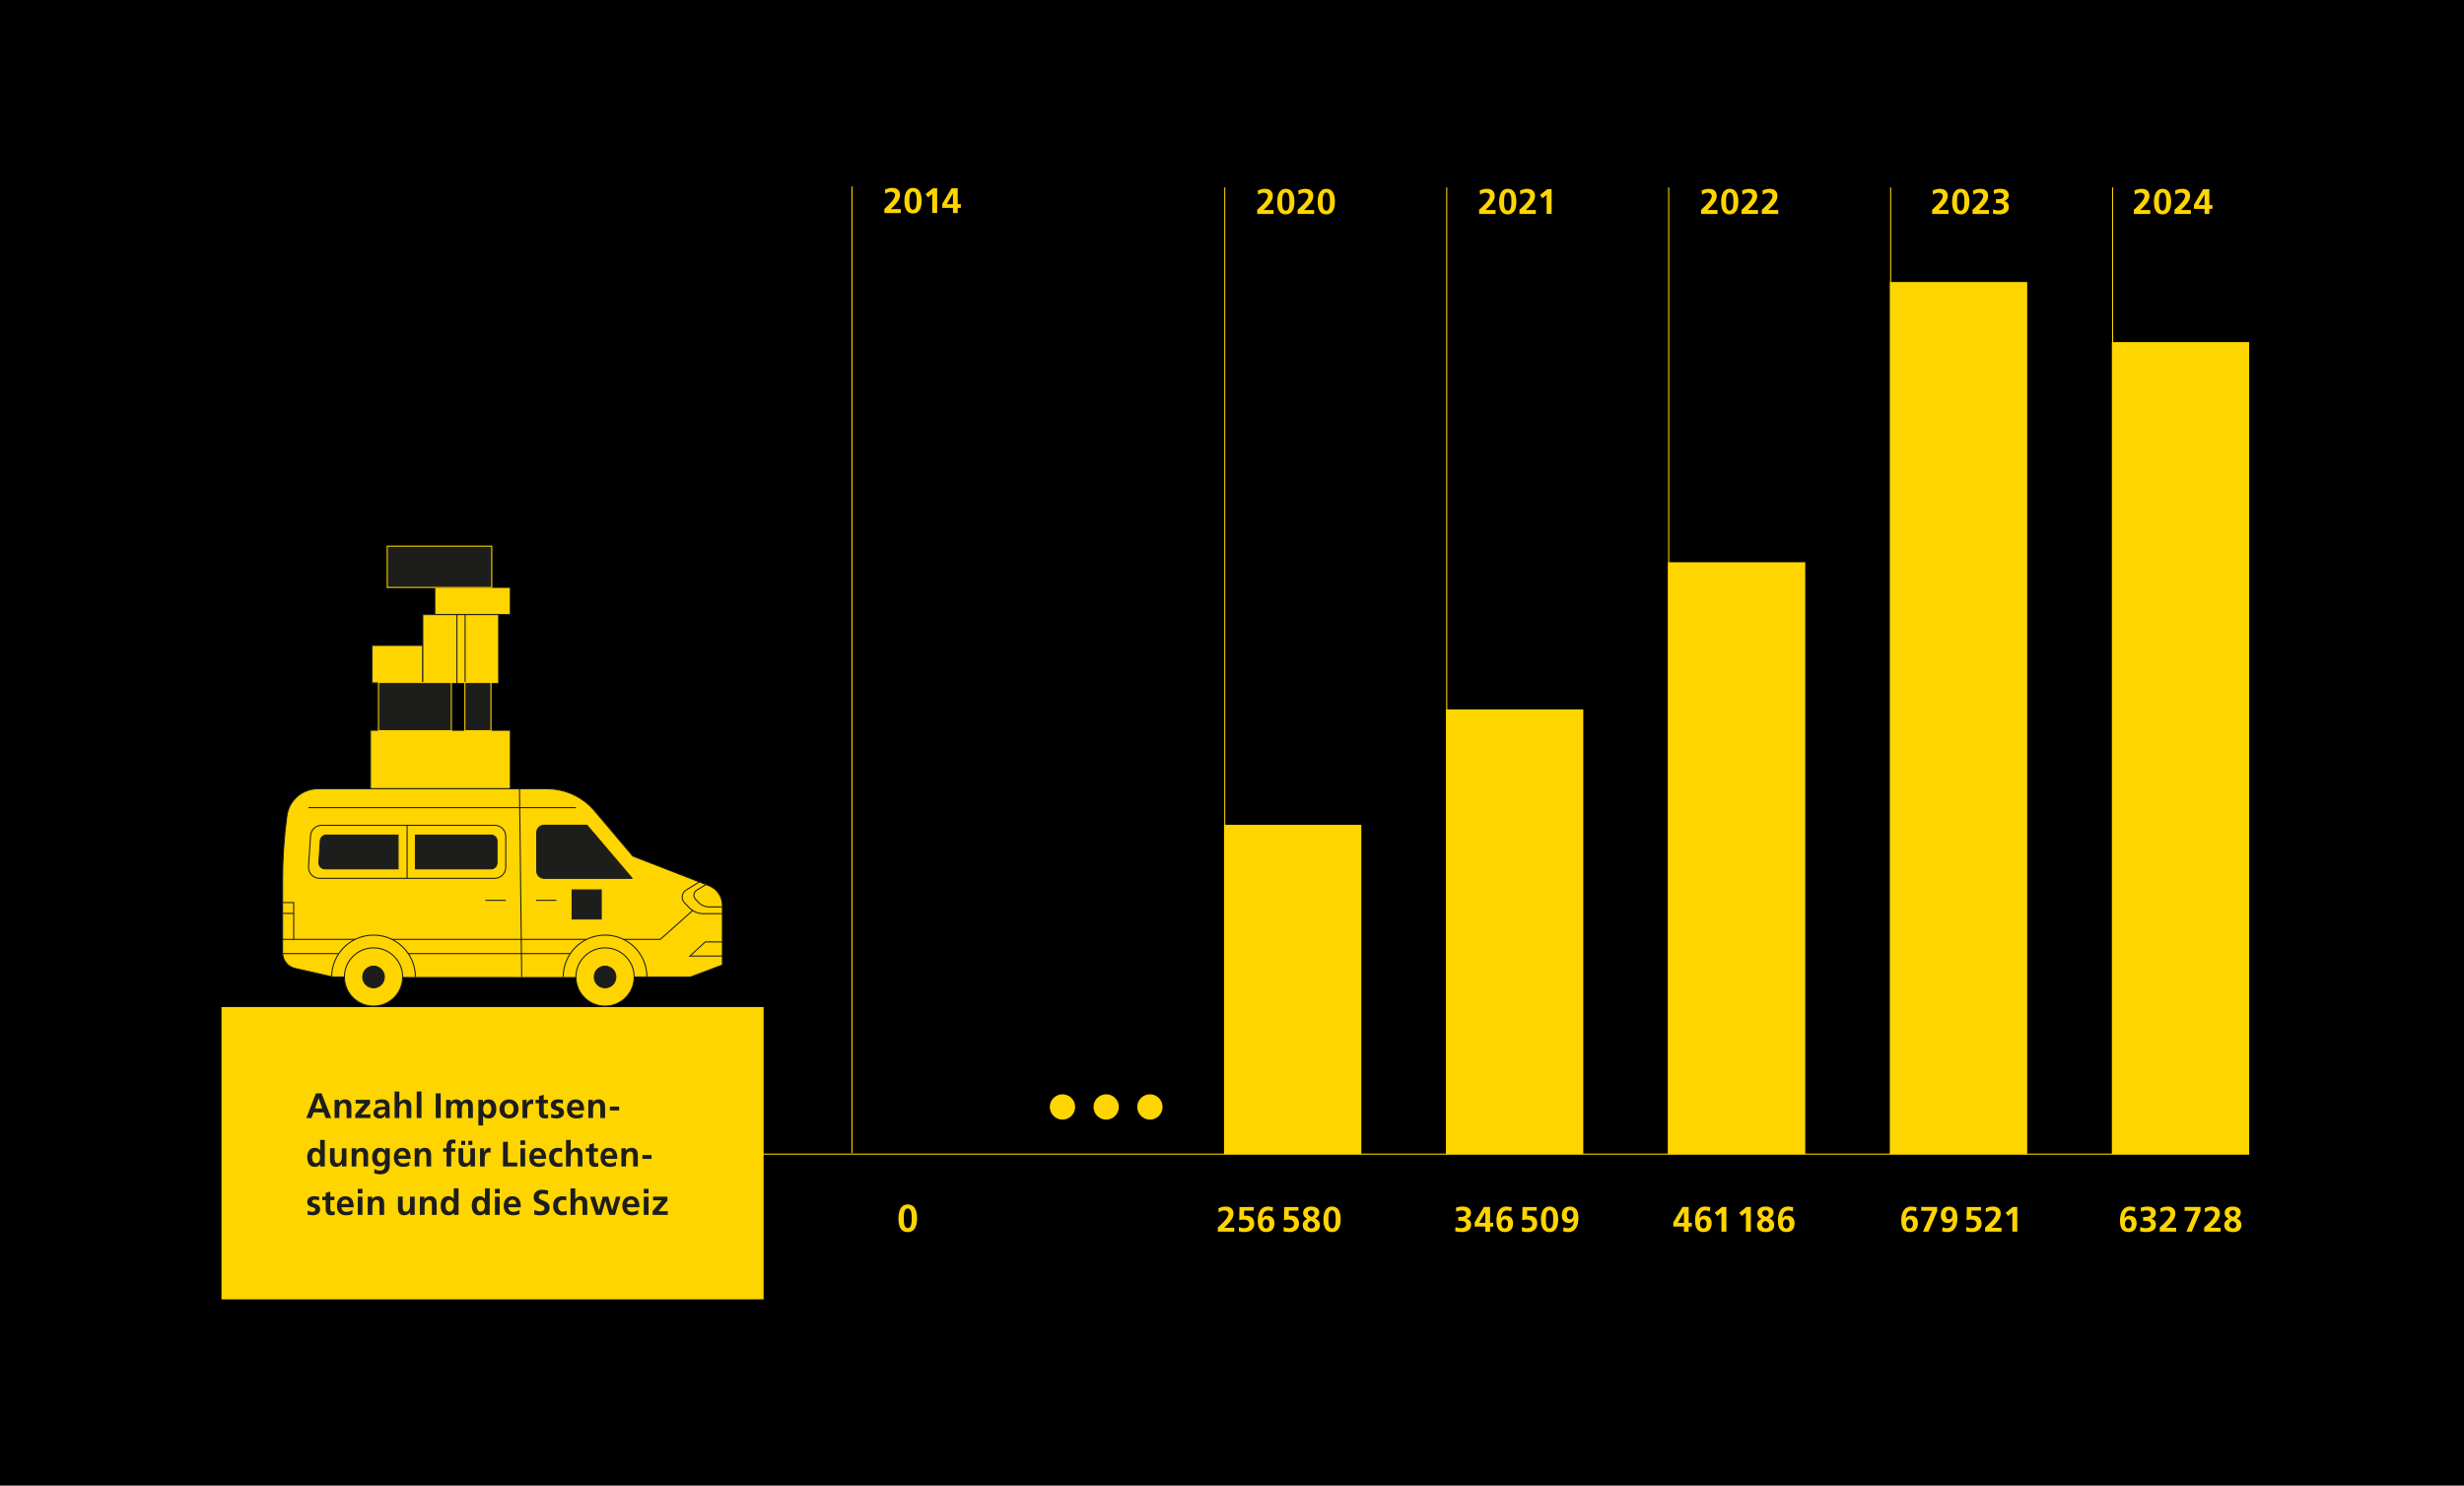<?xml version="1.0" encoding="UTF-8"?>
<svg id="Ebene_1" xmlns="http://www.w3.org/2000/svg" version="1.1" xmlns:xlink="http://www.w3.org/1999/xlink" viewBox="0 0 1189 717">
  <!-- Generator: Adobe Illustrator 29.3.1, SVG Export Plug-In . SVG Version: 2.1.0 Build 151)  -->
  <defs>
    <style>
      .st0 {
        clip-path: url(#clippath-6);
      }

      .st1 {
        clip-path: url(#clippath-4);
      }

      .st2, .st3, .st4, .st5, .st6 {
        fill: none;
      }

      .st3, .st4, .st6 {
        stroke-miterlimit: 10;
      }

      .st3, .st6 {
        stroke: #1d1d1b;
      }

      .st7 {
        clip-path: url(#clippath-1);
      }

      .st4, .st5 {
        stroke: #ffd500;
      }

      .st4, .st5, .st6 {
        stroke-width: .5px;
      }

      .st8 {
        clip-path: url(#clippath-5);
      }

      .st9 {
        clip-path: url(#clippath-3);
      }

      .st10 {
        fill: #1d1d1b;
      }

      .st11 {
        clip-path: url(#clippath-2);
      }

      .st12 {
        fill: #ffd500;
      }

      .st13 {
        clip-path: url(#clippath);
      }
    </style>
    <clipPath id="clippath">
      <rect class="st2" x="135.92" y="263.12" width="213.11" height="222.91"/>
    </clipPath>
    <clipPath id="clippath-1">
      <rect class="st2" x="135.92" y="263.12" width="213.11" height="222.91"/>
    </clipPath>
    <clipPath id="clippath-2">
      <rect class="st2" x="135.92" y="263.12" width="213.11" height="222.91"/>
    </clipPath>
    <clipPath id="clippath-3">
      <rect class="st2" x="135.92" y="263.12" width="213.11" height="222.91"/>
    </clipPath>
    <clipPath id="clippath-4">
      <rect class="st2" x="135.92" y="263.12" width="213.11" height="222.91"/>
    </clipPath>
    <clipPath id="clippath-5">
      <rect class="st2" x="135.92" y="263.12" width="213.11" height="222.91"/>
    </clipPath>
    <clipPath id="clippath-6">
      <rect class="st2" x="135.92" y="263.12" width="213.11" height="222.91"/>
    </clipPath>
  </defs>
  <rect y="0" width="1189" height="717"/>
  <path class="st12" d="M194.3,471.53h83.62-83.62Z"/>
  <line class="st3" x1="194.3" y1="471.53" x2="277.92" y2="471.53"/>
  <path class="st12" d="M306.02,471.53h27.15l15.41-5.78v-28.76c0-4.23-2.6-8.03-6.55-9.56l-36.67-14.25-18.43-21.81c-5.72-6.77-14.13-10.67-22.99-10.67h-110.55c-4.36,0-8.5,1.88-11.37,5.17-1.95,2.23-3.19,4.98-3.58,7.91l-.04.33c-1.36,10.16-2.04,20.41-2.04,30.66v35.02c0,3.64,2.52,6.8,6.07,7.61l18.15,4.12h5.61"/>
  <g class="st13">
    <path class="st6" d="M306.02,471.53h27.15l15.41-5.78v-28.76c0-4.23-2.6-8.03-6.55-9.56l-36.67-14.25-18.43-21.81c-5.72-6.77-14.13-10.67-22.99-10.67h-110.55c-4.36,0-8.5,1.88-11.37,5.17-1.95,2.23-3.19,4.98-3.58,7.91l-.04.33c-1.36,10.16-2.04,20.41-2.04,30.66v35.02c0,3.64,2.52,6.8,6.07,7.61l18.15,4.12h5.61"/>
  </g>
  <path class="st12" d="M194.3,471.53c0-7.76-6.29-14.05-14.05-14.05s-14.05,6.29-14.05,14.05,6.29,14.05,14.05,14.05,14.05-6.29,14.05-14.05"/>
  <g class="st7">
    <path class="st6" d="M194.3,471.53c0-7.76-6.29-14.05-14.05-14.05s-14.05,6.29-14.05,14.05,6.29,14.05,14.05,14.05,14.05-6.29,14.05-14.05h0ZM337.47,425.66l-6.35,3.89c-2.2,1.35-2.58,4.38-.79,6.23l2.18,2.25c1.83,1.89,4.34,2.95,6.97,2.95h9.1M312.18,471.53c0-11.16-9.05-20.21-20.21-20.21s-20.21,9.05-20.21,20.21M200.46,471.53c0-11.16-9.05-20.21-20.21-20.21s-20.21,9.05-20.21,20.21M238.72,423.92h-84.53c-3.08,0-5.51-2.6-5.31-5.67l.98-14.95c.18-2.8,2.51-4.98,5.31-4.98h83.56c2.94,0,5.32,2.38,5.32,5.32v14.95c0,2.94-2.38,5.32-5.32,5.32h0Z"/>
  </g>
  <path class="st10" d="M305.02,423.92h-42.49c-1.95,0-3.53-1.58-3.53-3.53v-18.55c0-1.95,1.58-3.53,3.53-3.53h20.73l21.77,25.6Z"/>
  <g class="st11">
    <path class="st6" d="M305.02,423.92h-42.49c-1.95,0-3.53-1.58-3.53-3.53v-18.55c0-1.95,1.58-3.53,3.53-3.53h20.73l21.77,25.6h0ZM250.69,380.7l1.06,90.83M234.22,434.53h9.84M268.5,434.53h-9.84M189.11,453.37h93.99M136.37,453.37h35.02M163.48,460.25h-27.11M275.2,460.25h-78.18M300.83,453.37h17.81l15.59-13.93M340.71,426.87l-4.5,2.76c-1.56.95-1.83,3.1-.56,4.41l1.54,1.59c1.29,1.34,3.08,2.09,4.93,2.09h6.45"/>
  </g>
  <path class="st10" d="M185.47,471.53c0-2.88-2.34-5.22-5.22-5.22s-5.22,2.34-5.22,5.22,2.34,5.22,5.22,5.22,5.22-2.34,5.22-5.22"/>
  <path class="st6" d="M185.47,471.53c0-2.88-2.34-5.22-5.22-5.22s-5.22,2.34-5.22,5.22,2.34,5.22,5.22,5.22,5.22-2.34,5.22-5.22h0Z"/>
  <path class="st12" d="M306.02,471.53c0-7.76-6.29-14.05-14.05-14.05s-14.05,6.29-14.05,14.05,6.29,14.05,14.05,14.05,14.05-6.29,14.05-14.05"/>
  <g class="st9">
    <path class="st6" d="M306.02,471.53c0-7.76-6.29-14.05-14.05-14.05s-14.05,6.29-14.05,14.05,6.29,14.05,14.05,14.05,14.05-6.29,14.05-14.05h0Z"/>
  </g>
  <path class="st10" d="M297.19,471.53c0-2.88-2.34-5.22-5.22-5.22s-5.22,2.34-5.22,5.22,2.34,5.22,5.22,5.22,5.22-2.34,5.22-5.22"/>
  <path class="st6" d="M297.19,471.53c0-2.88-2.34-5.22-5.22-5.22s-5.22,2.34-5.22,5.22,2.34,5.22,5.22,5.22,5.22-2.34,5.22-5.22h0ZM196.46,423.92v-25.6"/>
  <path class="st10" d="M236.96,419.35h-36.5v-16.31h36.5c1.59,0,2.88,1.29,2.88,2.88v10.54c0,1.59-1.29,2.88-2.88,2.88"/>
  <path class="st6" d="M236.96,419.35h-36.5v-16.31h36.5c1.59,0,2.88,1.29,2.88,2.88v10.54c0,1.59-1.29,2.88-2.88,2.88h0Z"/>
  <path class="st10" d="M156.83,419.35h35.27v-16.31h-34.62c-1.55,0-2.83,1.2-2.93,2.75l-.67,10.41c-.11,1.71,1.24,3.15,2.95,3.15"/>
  <g class="st1">
    <path class="st6" d="M156.83,419.35h35.27v-16.31h-34.62c-1.55,0-2.83,1.2-2.93,2.75l-.67,10.41c-.11,1.71,1.24,3.15,2.95,3.15h0ZM136.37,435.61h5.37v17.75M136.37,440.84h5.37M148.87,389.79h129.06"/>
  </g>
  <rect class="st10" x="276.08" y="429.51" width="14.05" height="14.05"/>
  <g class="st8">
    <path class="st6" d="M290.13,443.56h-14.05v-14.05h14.05v14.05ZM348.85,454.61h-8.53l-7.43,6.82h15.96"/>
  </g>
  <rect class="st12" x="209.82" y="283.51" width="36.43" height="13.1"/>
  <rect class="st6" x="209.82" y="283.51" width="36.43" height="13.1"/>
  <rect class="st12" x="179.49" y="311.51" width="24.54" height="18.09"/>
  <rect class="st6" x="179.49" y="311.51" width="24.54" height="18.09"/>
  <rect class="st12" x="204.02" y="296.62" width="36.59" height="33.25"/>
  <rect class="st6" x="204.02" y="296.62" width="36.59" height="33.25"/>
  <rect class="st10" x="186.86" y="263.57" width="50.43" height="19.94"/>
  <g class="st0">
    <rect class="st4" x="186.86" y="263.57" width="50.43" height="19.94"/>
  </g>
  <path class="st6" d="M224.43,329.86v-33.27M220.48,329.86v-33.27"/>
  <rect class="st12" x="178.77" y="352.46" width="67.49" height="28.16"/>
  <rect class="st6" x="178.77" y="352.46" width="67.49" height="28.16"/>
  <rect class="st10" x="182.65" y="329.4" width="35.13" height="23.27"/>
  <rect class="st4" x="182.65" y="329.4" width="35.13" height="23.27"/>
  <rect class="st10" x="224.33" y="329.4" width="12.59" height="23.27"/>
  <rect class="st4" x="224.33" y="329.4" width="12.59" height="23.27"/>
  <line class="st5" x1="1085.34" y1="557.03" x2="229.19" y2="557.03"/>
  <line class="st5" x1="411.13" y1="90" x2="411.13" y2="556.58"/>
  <g>
    <path class="st12" d="M426.76,102.8v-2c1.11-1.08,5.16-4.46,5.16-6.64,0-1.09-.97-1.6-1.95-1.6s-1.96.44-2.75.96l-.19-1.98c1.08-.55,2.32-.85,3.53-.85,2.27,0,3.74,1.14,3.74,3.48,0,2.53-2.54,4.85-4.49,6.76h4.87v1.88h-7.92Z"/>
    <path class="st12" d="M436.43,96.88c0-2.99.9-6.2,4.13-6.2,3.48,0,4.17,3.43,4.17,6.2s-.72,6.13-4.17,6.13c-3.67,0-4.13-3.64-4.13-6.13ZM442.34,96.88c0-1.54,0-4.42-1.78-4.42s-1.74,2.89-1.74,4.42-.02,4.35,1.74,4.35,1.78-2.85,1.78-4.35Z"/>
  </g>
  <g>
    <path class="st12" d="M450.11,90.88h2.12v11.92h-2.39v-9.2l-2.02,1.64-1.19-1.55,3.48-2.8Z"/>
    <path class="st12" d="M454.71,98.39l4.46-7.51h2.97v7.67h1.52v1.78h-1.52v2.48h-2.29v-2.48h-5.14v-1.93ZM459.84,98.55v-5.17h-.03l-2.95,5.17h2.99Z"/>
  </g>
  <line class="st5" x1="591.01" y1="90.45" x2="591.01" y2="557.03"/>
  <g>
    <path class="st12" d="M606.66,103.25v-2c1.11-1.08,5.16-4.46,5.16-6.64,0-1.09-.97-1.6-1.95-1.6s-1.96.44-2.75.96l-.19-1.98c1.08-.55,2.32-.85,3.53-.85,2.27,0,3.74,1.14,3.74,3.48,0,2.53-2.54,4.85-4.49,6.76h4.87v1.88h-7.92Z"/>
    <path class="st12" d="M616.32,97.33c0-2.99.91-6.2,4.13-6.2,3.48,0,4.17,3.43,4.17,6.2s-.72,6.13-4.17,6.13c-3.67,0-4.13-3.64-4.13-6.13ZM622.23,97.33c0-1.54,0-4.42-1.78-4.42s-1.74,2.89-1.74,4.42-.02,4.35,1.74,4.35,1.78-2.85,1.78-4.35Z"/>
    <path class="st12" d="M626.19,103.25v-2c1.11-1.08,5.16-4.46,5.16-6.64,0-1.09-.97-1.6-1.95-1.6s-1.96.44-2.75.96l-.19-1.98c1.08-.55,2.32-.85,3.53-.85,2.27,0,3.74,1.14,3.74,3.48,0,2.53-2.54,4.85-4.49,6.76h4.87v1.88h-7.92Z"/>
    <path class="st12" d="M635.86,97.33c0-2.99.91-6.2,4.13-6.2,3.48,0,4.17,3.43,4.17,6.2s-.72,6.13-4.17,6.13c-3.67,0-4.13-3.64-4.13-6.13ZM641.77,97.33c0-1.54,0-4.42-1.78-4.42s-1.74,2.89-1.74,4.42-.02,4.35,1.74,4.35,1.78-2.85,1.78-4.35Z"/>
  </g>
  <polygon class="st12" points="590.66 398.1 590.66 557.03 656.91 557.03 656.91 398.1 590.66 398.1 590.66 398.1"/>
  <g>
    <path class="st12" d="M587.67,594.44v-2c1.11-1.08,5.16-4.46,5.16-6.64,0-1.09-.97-1.61-1.95-1.61s-1.96.44-2.75.96l-.19-1.98c1.08-.55,2.32-.85,3.53-.85,2.27,0,3.74,1.14,3.74,3.48,0,2.53-2.54,4.85-4.49,6.76h4.87v1.88h-7.92Z"/>
    <path class="st12" d="M604.95,584.3h-4.59l-.05,2.54c.27-.05.63-.12,1.09-.12,1.67,0,3.84.79,3.84,3.88,0,2.24-1.57,4.05-4.64,4.05-.92,0-2-.15-2.78-.34l.05-2.13c.58.24,1.4.6,2.44.6,1.25,0,2.54-.58,2.54-2.1s-1.37-2.07-2.73-2.07c-.73,0-1.43.1-2.13.33l.12-6.4h6.85v1.78Z"/>
    <path class="st12" d="M614.05,584.68c-.63-.27-1.28-.48-2.08-.48-2.07,0-2.77,1.91-2.83,3.69l.03.03c.56-.82,1.3-1.2,2.31-1.2,2.25,0,3.48,1.43,3.48,3.64,0,2.58-1.26,4.29-3.96,4.29-3.31,0-4.05-2.75-4.05-5.55,0-3.23,1.04-6.78,4.9-6.78.87,0,1.69.14,2.51.43l-.31,1.93ZM609.34,590.75c0,1.13.48,2.12,1.66,2.12,1.11,0,1.57-1.08,1.57-2.13,0-1.16-.48-2.24-1.62-2.24s-1.61,1.06-1.61,2.25Z"/>
  </g>
  <g>
    <path class="st12" d="M626.54,584.3h-4.59l-.05,2.54c.27-.05.63-.12,1.09-.12,1.67,0,3.84.79,3.84,3.88,0,2.24-1.57,4.05-4.64,4.05-.92,0-2-.15-2.78-.34l.05-2.13c.58.24,1.4.6,2.44.6,1.25,0,2.54-.58,2.54-2.1s-1.37-2.07-2.73-2.07c-.73,0-1.43.1-2.13.33l.12-6.4h6.85v1.78Z"/>
    <path class="st12" d="M630.8,588.23c-1.2-.53-1.98-1.52-1.98-2.77,0-2.13,1.62-3.14,3.79-3.14s4,.87,4,2.87c0,1.08-.67,2.32-1.98,2.85v.02c1.57.73,2.29,1.76,2.29,3.12,0,2.41-1.74,3.47-4.1,3.47s-4.2-1.01-4.2-3.43c0-1.33.75-2.25,2.19-2.95v-.03ZM632.81,592.87c.96,0,1.71-.6,1.71-1.59,0-1.18-1.01-1.74-2-2.07-.85.41-1.52.96-1.52,1.96s.85,1.69,1.81,1.69ZM632.98,587.32c.67-.24,1.33-.99,1.33-1.72,0-.89-.56-1.5-1.47-1.5s-1.74.48-1.74,1.43c0,1.02,1.06,1.49,1.88,1.79Z"/>
  </g>
  <path class="st12" d="M638.63,588.52c0-2.99.91-6.2,4.13-6.2,3.48,0,4.17,3.43,4.17,6.2s-.72,6.13-4.17,6.13c-3.67,0-4.13-3.64-4.13-6.13ZM644.54,588.52c0-1.54,0-4.42-1.78-4.42s-1.74,2.89-1.74,4.42-.02,4.35,1.74,4.35,1.78-2.85,1.78-4.35Z"/>
  <path class="st12" d="M433.55,588.03c0-3.23.98-6.71,4.47-6.71,3.77,0,4.51,3.71,4.51,6.71s-.78,6.63-4.51,6.63c-3.97,0-4.47-3.94-4.47-6.63ZM439.94,588.03c0-1.66,0-4.79-1.92-4.79s-1.88,3.12-1.88,4.79-.02,4.71,1.88,4.71,1.92-3.09,1.92-4.71Z"/>
  <line class="st5" x1="698.12" y1="90.45" x2="698.12" y2="557.03"/>
  <g>
    <path class="st12" d="M713.75,103.25v-2c1.11-1.08,5.16-4.46,5.16-6.64,0-1.09-.97-1.6-1.95-1.6s-1.96.44-2.75.96l-.19-1.98c1.08-.55,2.32-.85,3.53-.85,2.27,0,3.74,1.14,3.74,3.48,0,2.53-2.54,4.85-4.49,6.76h4.87v1.88h-7.92Z"/>
    <path class="st12" d="M723.42,97.33c0-2.99.91-6.2,4.13-6.2,3.48,0,4.17,3.43,4.17,6.2s-.72,6.13-4.17,6.13c-3.67,0-4.13-3.64-4.13-6.13ZM729.33,97.33c0-1.54,0-4.42-1.78-4.42s-1.74,2.89-1.74,4.42-.02,4.35,1.74,4.35,1.78-2.85,1.78-4.35Z"/>
  </g>
  <g>
    <path class="st12" d="M733.19,103.25v-2c1.11-1.08,5.16-4.46,5.16-6.64,0-1.09-.97-1.6-1.95-1.6s-1.96.44-2.75.96l-.19-1.98c1.08-.55,2.32-.85,3.53-.85,2.27,0,3.74,1.14,3.74,3.48,0,2.53-2.54,4.85-4.49,6.76h4.87v1.88h-7.92Z"/>
    <path class="st12" d="M746.6,91.33h2.12v11.92h-2.39v-9.2l-2.01,1.64-1.2-1.55,3.48-2.8Z"/>
  </g>
  <polygon class="st12" points="697.76 342.39 697.76 557.03 764.01 557.03 764.01 342.39 697.76 342.39 697.76 342.39"/>
  <g>
    <path class="st12" d="M702.34,592.22c.82.32,1.71.55,2.65.55.99,0,2.51-.48,2.51-1.69,0-1.4-1.11-1.86-2.63-1.86h-1.16v-1.88h1.09c1.61,0,2.65-.53,2.65-1.57,0-1.2-.97-1.57-2.05-1.57-.94,0-1.84.22-2.68.63l-.14-1.91c.96-.38,2.1-.6,3.33-.6,1.47,0,3.93.51,3.93,3.06,0,1.62-1.01,2.39-2.22,2.85v.03c1.52.2,2.27,1.38,2.27,2.83,0,2.83-2.58,3.55-4.56,3.55-1.04,0-2.24-.14-3.12-.39l.14-2.03Z"/>
    <path class="st12" d="M711.6,590.04l4.46-7.51h2.97v7.67h1.52v1.78h-1.52v2.48h-2.29v-2.48h-5.14v-1.93ZM716.74,590.19v-5.17h-.03l-2.95,5.17h2.99Z"/>
  </g>
  <path class="st12" d="M729.21,584.68c-.63-.27-1.28-.48-2.08-.48-2.07,0-2.77,1.91-2.83,3.69l.03.03c.56-.82,1.3-1.2,2.31-1.2,2.25,0,3.48,1.43,3.48,3.64,0,2.58-1.26,4.29-3.96,4.29-3.31,0-4.05-2.75-4.05-5.55,0-3.23,1.04-6.78,4.9-6.78.87,0,1.69.14,2.51.43l-.31,1.93ZM724.49,590.75c0,1.13.48,2.12,1.66,2.12,1.11,0,1.57-1.08,1.57-2.13,0-1.16-.48-2.24-1.62-2.24s-1.61,1.06-1.61,2.25Z"/>
  <g>
    <path class="st12" d="M741.52,584.3h-4.59l-.05,2.54c.27-.05.63-.12,1.09-.12,1.67,0,3.84.79,3.84,3.88,0,2.24-1.57,4.05-4.64,4.05-.92,0-2-.15-2.78-.34l.05-2.13c.58.24,1.4.6,2.44.6,1.25,0,2.54-.58,2.54-2.1s-1.37-2.07-2.73-2.07c-.73,0-1.43.1-2.13.33l.12-6.4h6.85v1.78Z"/>
    <path class="st12" d="M743.59,588.52c0-2.99.91-6.2,4.13-6.2,3.48,0,4.17,3.43,4.17,6.2s-.72,6.13-4.17,6.13c-3.67,0-4.13-3.64-4.13-6.13ZM749.49,588.52c0-1.54,0-4.42-1.78-4.42s-1.74,2.89-1.74,4.42-.02,4.35,1.74,4.35,1.78-2.85,1.78-4.35Z"/>
  </g>
  <path class="st12" d="M754.55,592.29c.63.27,1.28.48,2.08.48,2.07,0,2.77-1.91,2.83-3.69l-.03-.03c-.56.84-1.3,1.2-2.31,1.2-2.25,0-3.48-1.43-3.48-3.64,0-2.58,1.26-4.29,3.96-4.29,3.31,0,4.05,2.75,4.05,5.55,0,3.23-1.04,6.78-4.9,6.78-.87,0-1.69-.14-2.51-.43l.31-1.93ZM759.27,586.21c0-1.13-.48-2.12-1.66-2.12-1.11,0-1.57,1.08-1.57,2.13,0,1.16.48,2.24,1.62,2.24s1.61-1.06,1.61-2.25Z"/>
  <line class="st5" x1="805.23" y1="90.45" x2="805.23" y2="557.03"/>
  <g>
    <path class="st12" d="M820.86,103.25v-2c1.11-1.08,5.16-4.46,5.16-6.64,0-1.09-.97-1.6-1.95-1.6s-1.96.44-2.75.96l-.19-1.98c1.08-.55,2.32-.85,3.53-.85,2.27,0,3.74,1.14,3.74,3.48,0,2.53-2.54,4.85-4.49,6.76h4.87v1.88h-7.92Z"/>
    <path class="st12" d="M830.53,97.33c0-2.99.91-6.2,4.13-6.2,3.48,0,4.17,3.43,4.17,6.2s-.72,6.13-4.17,6.13c-3.67,0-4.13-3.64-4.13-6.13ZM836.44,97.33c0-1.54,0-4.42-1.78-4.42s-1.74,2.89-1.74,4.42-.02,4.35,1.74,4.35,1.78-2.85,1.78-4.35Z"/>
    <path class="st12" d="M840.4,103.25v-2c1.11-1.08,5.16-4.46,5.16-6.64,0-1.09-.97-1.6-1.95-1.6s-1.96.44-2.75.96l-.19-1.98c1.08-.55,2.32-.85,3.53-.85,2.27,0,3.74,1.14,3.74,3.48,0,2.53-2.54,4.85-4.49,6.76h4.87v1.88h-7.92Z"/>
    <path class="st12" d="M850.17,103.25v-2c1.11-1.08,5.16-4.46,5.16-6.64,0-1.09-.97-1.6-1.95-1.6s-1.96.44-2.75.96l-.19-1.98c1.08-.55,2.32-.85,3.53-.85,2.27,0,3.74,1.14,3.74,3.48,0,2.53-2.54,4.85-4.49,6.76h4.87v1.88h-7.92Z"/>
  </g>
  <polygon class="st12" points="804.87 271.36 804.87 557.03 871.12 557.03 871.12 271.36 804.87 271.36 804.87 271.36"/>
  <g>
    <path class="st12" d="M807.44,590.04l4.46-7.51h2.97v7.67h1.52v1.78h-1.52v2.48h-2.29v-2.48h-5.14v-1.93ZM812.58,590.19v-5.17h-.03l-2.95,5.17h2.99Z"/>
    <path class="st12" d="M825.05,584.68c-.63-.27-1.28-.48-2.08-.48-2.07,0-2.77,1.91-2.83,3.69l.03.03c.56-.82,1.3-1.2,2.31-1.2,2.25,0,3.48,1.43,3.48,3.64,0,2.58-1.26,4.29-3.96,4.29-3.31,0-4.05-2.75-4.05-5.55,0-3.23,1.04-6.78,4.9-6.78.87,0,1.69.14,2.51.43l-.31,1.93ZM820.34,590.75c0,1.13.48,2.12,1.66,2.12,1.11,0,1.57-1.08,1.57-2.13,0-1.16-.48-2.24-1.62-2.24s-1.61,1.06-1.61,2.25Z"/>
  </g>
  <path class="st12" d="M830.95,582.52h2.12v11.92h-2.39v-9.2l-2.01,1.64-1.2-1.55,3.48-2.8Z"/>
  <g>
    <path class="st12" d="M842.75,582.52h2.12v11.92h-2.39v-9.2l-2.01,1.64-1.2-1.55,3.48-2.8Z"/>
    <path class="st12" d="M850.04,588.23c-1.2-.53-1.98-1.52-1.98-2.77,0-2.13,1.62-3.14,3.79-3.14s4,.87,4,2.87c0,1.08-.67,2.32-1.98,2.85v.02c1.57.73,2.29,1.76,2.29,3.12,0,2.41-1.74,3.47-4.1,3.47s-4.2-1.01-4.2-3.43c0-1.33.75-2.25,2.19-2.95v-.03ZM852.05,592.87c.96,0,1.71-.6,1.71-1.59,0-1.18-1.01-1.74-2-2.07-.85.41-1.52.96-1.52,1.96s.85,1.69,1.81,1.69ZM852.22,587.32c.67-.24,1.33-.99,1.33-1.72,0-.89-.56-1.5-1.47-1.5s-1.74.48-1.74,1.43c0,1.02,1.06,1.49,1.88,1.79Z"/>
  </g>
  <path class="st12" d="M865.04,584.68c-.63-.27-1.28-.48-2.08-.48-2.07,0-2.77,1.91-2.83,3.69l.03.03c.56-.82,1.3-1.2,2.31-1.2,2.25,0,3.48,1.43,3.48,3.64,0,2.58-1.26,4.29-3.96,4.29-3.31,0-4.05-2.75-4.05-5.55,0-3.23,1.04-6.78,4.9-6.78.87,0,1.69.14,2.51.43l-.31,1.93ZM860.33,590.75c0,1.13.48,2.12,1.66,2.12,1.11,0,1.57-1.08,1.57-2.13,0-1.16-.48-2.24-1.62-2.24s-1.61,1.06-1.61,2.25Z"/>
  <line class="st5" x1="912.34" y1="90.45" x2="912.34" y2="557.03"/>
  <g>
    <path class="st12" d="M932.34,103.25v-2c1.11-1.08,5.16-4.46,5.16-6.64,0-1.09-.97-1.6-1.95-1.6s-1.96.44-2.75.96l-.19-1.98c1.08-.55,2.32-.85,3.53-.85,2.27,0,3.74,1.14,3.74,3.48,0,2.53-2.54,4.85-4.49,6.76h4.87v1.88h-7.92Z"/>
    <path class="st12" d="M941.99,97.33c0-2.99.91-6.2,4.13-6.2,3.48,0,4.17,3.43,4.17,6.2s-.72,6.13-4.17,6.13c-3.67,0-4.13-3.64-4.13-6.13ZM947.9,97.33c0-1.54,0-4.42-1.78-4.42s-1.74,2.89-1.74,4.42-.02,4.35,1.74,4.35,1.78-2.85,1.78-4.35Z"/>
    <path class="st12" d="M951.84,103.25v-2c1.11-1.08,5.16-4.46,5.16-6.64,0-1.09-.97-1.6-1.95-1.6s-1.96.44-2.75.96l-.19-1.98c1.08-.55,2.32-.85,3.53-.85,2.27,0,3.74,1.14,3.74,3.48,0,2.53-2.54,4.85-4.49,6.76h4.87v1.88h-7.92Z"/>
    <path class="st12" d="M961.8,101.03c.82.32,1.71.55,2.65.55.99,0,2.51-.48,2.51-1.69,0-1.4-1.11-1.86-2.63-1.86h-1.16v-1.88h1.09c1.61,0,2.65-.53,2.65-1.57,0-1.2-.97-1.57-2.05-1.57-.94,0-1.84.22-2.68.63l-.14-1.91c.96-.38,2.1-.6,3.33-.6,1.47,0,3.93.51,3.93,3.06,0,1.62-1.01,2.39-2.22,2.85v.03c1.52.21,2.27,1.38,2.27,2.83,0,2.83-2.58,3.55-4.56,3.55-1.04,0-2.24-.14-3.12-.39l.14-2.03Z"/>
  </g>
  <polygon class="st12" points="911.98 136.12 911.98 557.03 978.23 557.03 978.23 136.12 911.98 136.12 911.98 136.12"/>
  <g>
    <path class="st12" d="M924.56,584.68c-.63-.27-1.28-.48-2.08-.48-2.07,0-2.77,1.91-2.83,3.69l.03.03c.56-.82,1.3-1.2,2.31-1.2,2.25,0,3.48,1.43,3.48,3.64,0,2.58-1.26,4.29-3.96,4.29-3.31,0-4.05-2.75-4.05-5.55,0-3.23,1.04-6.78,4.9-6.78.87,0,1.69.14,2.51.43l-.31,1.93ZM919.85,590.75c0,1.13.48,2.12,1.66,2.12,1.11,0,1.57-1.08,1.57-2.13,0-1.16-.48-2.24-1.62-2.24s-1.61,1.06-1.61,2.25Z"/>
    <path class="st12" d="M927.09,582.52h7.68v1.98l-4.23,9.94h-2.6l4.42-10.04h-5.28v-1.88Z"/>
    <path class="st12" d="M937.43,592.29c.63.27,1.28.48,2.08.48,2.07,0,2.77-1.91,2.83-3.69l-.03-.03c-.56.84-1.3,1.2-2.31,1.2-2.25,0-3.48-1.43-3.48-3.64,0-2.58,1.26-4.29,3.96-4.29,3.31,0,4.05,2.75,4.05,5.55,0,3.23-1.04,6.78-4.9,6.78-.87,0-1.69-.14-2.51-.43l.31-1.93ZM942.14,586.21c0-1.13-.48-2.12-1.66-2.12-1.11,0-1.57,1.08-1.57,2.13,0,1.16.48,2.24,1.62,2.24s1.61-1.06,1.61-2.25Z"/>
  </g>
  <g>
    <path class="st12" d="M955.93,584.3h-4.59l-.05,2.54c.27-.05.63-.12,1.09-.12,1.67,0,3.84.79,3.84,3.88,0,2.24-1.57,4.05-4.64,4.05-.92,0-2-.15-2.78-.34l.05-2.13c.58.24,1.4.6,2.44.6,1.25,0,2.54-.58,2.54-2.1s-1.37-2.07-2.73-2.07c-.73,0-1.43.1-2.13.33l.12-6.4h6.85v1.78Z"/>
    <path class="st12" d="M957.92,594.44v-2c1.11-1.08,5.16-4.46,5.16-6.64,0-1.09-.97-1.61-1.95-1.61s-1.96.44-2.75.96l-.19-1.98c1.08-.55,2.32-.85,3.53-.85,2.27,0,3.74,1.14,3.74,3.48,0,2.53-2.54,4.85-4.49,6.76h4.87v1.88h-7.92Z"/>
  </g>
  <path class="st12" d="M971.32,582.52h2.12v11.92h-2.39v-9.2l-2.01,1.64-1.2-1.55,3.48-2.8Z"/>
  <g>
    <path class="st12" d="M1029.69,103.25v-2c1.11-1.08,5.16-4.46,5.16-6.64,0-1.09-.97-1.6-1.95-1.6s-1.96.44-2.75.96l-.19-1.98c1.08-.55,2.32-.85,3.53-.85,2.27,0,3.74,1.14,3.74,3.48,0,2.53-2.54,4.85-4.49,6.76h4.87v1.88h-7.92Z"/>
    <path class="st12" d="M1039.39,97.33c0-2.99.91-6.2,4.13-6.2,3.48,0,4.17,3.43,4.17,6.2s-.72,6.13-4.17,6.13c-3.67,0-4.13-3.64-4.13-6.13ZM1045.3,97.33c0-1.54,0-4.42-1.78-4.42s-1.74,2.89-1.74,4.42-.02,4.35,1.74,4.35,1.78-2.85,1.78-4.35Z"/>
    <path class="st12" d="M1049.29,103.25v-2c1.11-1.08,5.16-4.46,5.16-6.64,0-1.09-.97-1.6-1.95-1.6s-1.96.44-2.75.96l-.19-1.98c1.08-.55,2.32-.85,3.53-.85,2.27,0,3.74,1.14,3.74,3.48,0,2.53-2.54,4.85-4.49,6.76h4.87v1.88h-7.92Z"/>
    <path class="st12" d="M1058.67,98.84l4.46-7.51h2.97v7.67h1.52v1.78h-1.52v2.48h-2.29v-2.48h-5.14v-1.93ZM1063.81,99v-5.17h-.03l-2.95,5.17h2.99Z"/>
  </g>
  <line class="st5" x1="1019.45" y1="90.45" x2="1019.45" y2="557.03"/>
  <polygon class="st12" points="1019.09 165.1 1019.09 557.03 1085.34 557.03 1085.34 165.1 1019.09 165.1 1019.09 165.1"/>
  <g>
    <path class="st12" d="M1030.11,584.68c-.63-.27-1.28-.48-2.08-.48-2.07,0-2.77,1.91-2.83,3.69l.03.03c.56-.82,1.3-1.2,2.31-1.2,2.25,0,3.48,1.43,3.48,3.64,0,2.58-1.26,4.29-3.96,4.29-3.31,0-4.05-2.75-4.05-5.55,0-3.23,1.04-6.78,4.9-6.78.87,0,1.69.14,2.51.43l-.31,1.93ZM1025.4,590.75c0,1.13.48,2.12,1.66,2.12,1.11,0,1.57-1.08,1.57-2.13,0-1.16-.48-2.24-1.62-2.24s-1.61,1.06-1.61,2.25Z"/>
    <path class="st12" d="M1032.78,592.22c.82.32,1.71.55,2.65.55.99,0,2.51-.48,2.51-1.69,0-1.4-1.11-1.86-2.63-1.86h-1.16v-1.88h1.09c1.61,0,2.65-.53,2.65-1.57,0-1.2-.97-1.57-2.05-1.57-.94,0-1.84.22-2.68.63l-.14-1.91c.96-.38,2.1-.6,3.33-.6,1.47,0,3.93.51,3.93,3.06,0,1.62-1.01,2.39-2.22,2.85v.03c1.52.2,2.27,1.38,2.27,2.83,0,2.83-2.58,3.55-4.56,3.55-1.04,0-2.24-.14-3.12-.39l.14-2.03Z"/>
    <path class="st12" d="M1042.19,594.44v-2c1.11-1.08,5.16-4.46,5.16-6.64,0-1.09-.97-1.61-1.95-1.61s-1.96.44-2.75.96l-.19-1.98c1.08-.55,2.32-.85,3.53-.85,2.27,0,3.74,1.14,3.74,3.48,0,2.53-2.54,4.85-4.49,6.76h4.87v1.88h-7.92Z"/>
  </g>
  <g>
    <path class="st12" d="M1054.18,582.52h7.68v1.98l-4.23,9.94h-2.6l4.42-10.04h-5.28v-1.88Z"/>
    <path class="st12" d="M1063.63,594.44v-2c1.11-1.08,5.16-4.46,5.16-6.64,0-1.09-.97-1.61-1.95-1.61s-1.96.44-2.75.96l-.19-1.98c1.08-.55,2.32-.85,3.53-.85,2.27,0,3.74,1.14,3.74,3.48,0,2.53-2.54,4.85-4.49,6.76h4.87v1.88h-7.92Z"/>
  </g>
  <path class="st12" d="M1075.48,588.23c-1.2-.53-1.98-1.52-1.98-2.77,0-2.13,1.62-3.14,3.79-3.14s4,.87,4,2.87c0,1.08-.67,2.32-1.98,2.85v.02c1.57.73,2.29,1.76,2.29,3.12,0,2.41-1.74,3.47-4.1,3.47s-4.2-1.01-4.2-3.43c0-1.33.75-2.25,2.19-2.95v-.03ZM1077.49,592.87c.96,0,1.71-.6,1.71-1.59,0-1.18-1.01-1.74-2-2.07-.85.41-1.52.96-1.52,1.96s.85,1.69,1.81,1.69ZM1077.66,587.32c.67-.24,1.33-.99,1.33-1.72,0-.89-.56-1.5-1.47-1.5s-1.74.48-1.74,1.43c0,1.02,1.06,1.49,1.88,1.79Z"/>
  <polygon class="st12" points="106.88 486.03 106.88 627.12 368.48 627.12 368.48 486.03 106.88 486.03 106.88 486.03"/>
  <g>
    <path class="st10" d="M152.45,527.69h2.7l4.68,11.92h-2.65l-1.02-2.73h-4.83l-1.04,2.73h-2.48l4.64-11.92ZM153.77,530.08h-.03l-1.72,4.92h3.48l-1.72-4.92Z"/>
    <path class="st10" d="M161.47,530.82h2.17v1.19h.03c.72-1.01,1.69-1.4,2.89-1.4,2.08,0,2.99,1.47,2.99,3.45v5.55h-2.29v-4.7c0-1.08-.02-2.53-1.49-2.53-1.66,0-2.01,1.79-2.01,2.92v4.3h-2.29v-8.79Z"/>
  </g>
  <g>
    <path class="st10" d="M171.62,530.82h6.97v1.88l-4.37,5.14h4.52v1.78h-7.31v-1.86l4.46-5.16h-4.27v-1.78Z"/>
    <path class="st10" d="M181.12,531.28c.89-.41,2.08-.67,3.06-.67,2.68,0,3.79,1.11,3.79,3.71v1.13c0,.89.02,1.55.03,2.2.02.67.05,1.28.1,1.96h-2.01c-.09-.46-.09-1.04-.1-1.31h-.03c-.53.97-1.67,1.52-2.71,1.52-1.55,0-3.07-.94-3.07-2.61,0-1.32.63-2.08,1.5-2.51.87-.43,2-.51,2.95-.51h1.26c0-1.42-.63-1.9-1.98-1.9-.97,0-1.95.38-2.71.96l-.07-1.96ZM183.8,538.14c.7,0,1.25-.31,1.6-.79.38-.5.48-1.13.48-1.81h-.99c-1.02,0-2.54.17-2.54,1.52,0,.75.63,1.08,1.45,1.08Z"/>
    <path class="st10" d="M190.41,526.8h2.29v5.21h.03c.58-.85,1.57-1.4,2.77-1.4,2.08,0,2.99,1.47,2.99,3.45v5.55h-2.29v-4.7c0-1.08-.02-2.53-1.49-2.53-1.66,0-2.01,1.79-2.01,2.92v4.3h-2.29v-12.81Z"/>
    <path class="st10" d="M201.08,526.8h2.29v12.81h-2.29v-12.81Z"/>
  </g>
  <g>
    <path class="st10" d="M210.26,527.69h2.39v11.92h-2.39v-11.92Z"/>
    <path class="st10" d="M215.29,530.82h2.13v1.23h.03c.72-1.08,1.76-1.43,2.61-1.43,1.23,0,2.1.46,2.6,1.55.53-1.06,1.67-1.55,2.75-1.55,2.17,0,2.78,1.49,2.78,3.45v5.55h-2.29v-5.24c0-.82,0-1.98-1.31-1.98-1.52,0-1.71,1.81-1.71,2.95v4.27h-2.29v-5.24c0-.82,0-1.98-1.31-1.98-1.52,0-1.71,1.81-1.71,2.95v4.27h-2.29v-8.79Z"/>
    <path class="st10" d="M230.84,530.82h2.19v1.25h.03c.51-.85,1.38-1.45,2.73-1.45,2.7,0,3.69,2.15,3.69,4.58s-.99,4.63-3.74,4.63c-.97,0-1.78-.24-2.58-1.21h-.03v4.59h-2.29v-12.38ZM233.14,535.19c0,1.25.5,2.85,2.01,2.85s1.93-1.64,1.93-2.85-.41-2.8-1.9-2.8-2.05,1.57-2.05,2.8Z"/>
    <path class="st10" d="M245.62,530.61c2.61,0,4.61,1.76,4.61,4.66,0,2.53-1.69,4.54-4.61,4.54s-4.59-2.01-4.59-4.54c0-2.9,2-4.66,4.59-4.66ZM245.62,538.04c1.76,0,2.22-1.57,2.22-3.04,0-1.35-.72-2.61-2.22-2.61s-2.2,1.3-2.2,2.61c0,1.45.46,3.04,2.2,3.04Z"/>
  </g>
  <g>
    <path class="st10" d="M252.15,530.82h2.03v2h.03c.1-.82,1.04-2.2,2.41-2.2.22,0,.46,0,.7.07v2.3c-.2-.12-.61-.19-1.02-.19-1.86,0-1.86,2.32-1.86,3.58v3.23h-2.29v-8.79Z"/>
    <path class="st10" d="M260.09,532.49h-1.69v-1.67h1.69v-1.76l2.29-.73v2.49h2.03v1.67h-2.03v4.1c0,.75.21,1.45,1.08,1.45.41,0,.8-.08,1.04-.24l.07,1.81c-.48.14-1.01.21-1.69.21-1.79,0-2.78-1.11-2.78-2.85v-4.47Z"/>
  </g>
  <g>
    <path class="st10" d="M271.59,532.66c-.7-.24-1.21-.38-2.05-.38-.61,0-1.35.22-1.35.97,0,1.4,3.98.51,3.98,3.69,0,2.05-1.83,2.87-3.69,2.87-.87,0-1.76-.15-2.6-.38l.14-1.88c.72.36,1.47.58,2.25.58.58,0,1.5-.22,1.5-1.08,0-1.72-3.98-.55-3.98-3.72,0-1.9,1.66-2.73,3.45-2.73,1.08,0,1.78.17,2.49.32l-.15,1.72Z"/>
    <path class="st10" d="M281.22,539.12c-.84.46-1.79.7-3.02.7-2.9,0-4.59-1.67-4.59-4.56,0-2.54,1.35-4.64,4.08-4.64,3.26,0,4.18,2.24,4.18,5.31h-6.08c.1,1.42,1.09,2.22,2.51,2.22,1.11,0,2.07-.41,2.92-.89v1.86ZM279.69,534.35c-.07-1.11-.58-2.07-1.86-2.07s-1.93.89-2.03,2.07h3.89Z"/>
  </g>
  <g>
    <path class="st10" d="M283.9,530.82h2.17v1.19h.03c.72-1.01,1.69-1.4,2.89-1.4,2.08,0,2.99,1.47,2.99,3.45v5.55h-2.29v-4.7c0-1.08-.02-2.53-1.49-2.53-1.66,0-2.01,1.79-2.01,2.92v4.3h-2.29v-8.79Z"/>
    <path class="st10" d="M294.28,535.96v-1.88h4.49v1.88h-4.49Z"/>
  </g>
  <g>
    <path class="st10" d="M154.55,561.99h-.03c-.67.85-1.59,1.2-2.64,1.2-2.65,0-3.62-2.22-3.62-4.63s.97-4.58,3.62-4.58c1.12,0,1.91.39,2.58,1.23h.03v-5.04h2.24v12.81h-2.18v-.99ZM152.49,561.41c1.49,0,1.98-1.6,1.98-2.85s-.57-2.8-2.01-2.8-1.86,1.62-1.86,2.8.42,2.85,1.89,2.85Z"/>
    <path class="st10" d="M167.17,562.98h-2.13v-1.2h-.03c-.69.85-1.66,1.4-2.83,1.4-2.04,0-2.93-1.47-2.93-3.45v-5.55h2.24v4.7c0,1.08.02,2.53,1.46,2.53,1.62,0,1.98-1.79,1.98-2.92v-4.3h2.24v8.79Z"/>
    <path class="st10" d="M169.7,554.19h2.13v1.19h.03c.7-1.01,1.66-1.4,2.83-1.4,2.04,0,2.93,1.47,2.93,3.45v5.55h-2.24v-4.7c0-1.08-.02-2.53-1.46-2.53-1.62,0-1.98,1.79-1.98,2.92v4.3h-2.24v-8.79Z"/>
    <path class="st10" d="M188.06,554.19v7.94c0,2.39-.94,4.64-4.55,4.64-.89,0-1.91-.14-2.98-.6l.18-1.95c.69.38,1.81.77,2.51.77,2.48,0,2.59-1.9,2.59-3.42h-.03c-.42.75-1.42,1.4-2.68,1.4-2.54,0-3.52-2.08-3.52-4.44,0-2.12,1.07-4.56,3.65-4.56,1.14,0,2.03.39,2.65,1.4h.03v-1.19h2.14ZM185.82,558.49c0-1.5-.57-2.73-1.88-2.73-1.52,0-2.01,1.43-2.01,2.78,0,1.2.62,2.66,1.91,2.66,1.41,0,1.98-1.25,1.98-2.71Z"/>
    <path class="st10" d="M197.5,562.49c-.82.46-1.76.7-2.96.7-2.85,0-4.5-1.67-4.5-4.56,0-2.54,1.32-4.64,4-4.64,3.2,0,4.1,2.24,4.1,5.31h-5.96c.1,1.42,1.07,2.22,2.46,2.22,1.09,0,2.03-.41,2.86-.89v1.86ZM195.99,557.72c-.07-1.11-.57-2.07-1.82-2.07s-1.89.89-1.99,2.07h3.82Z"/>
    <path class="st10" d="M200.11,554.19h2.13v1.19h.03c.7-1.01,1.66-1.4,2.83-1.4,2.04,0,2.93,1.47,2.93,3.45v5.55h-2.24v-4.7c0-1.08-.02-2.53-1.46-2.53-1.62,0-1.98,1.79-1.98,2.92v4.3h-2.24v-8.79Z"/>
  </g>
  <g>
    <path class="st10" d="M215.48,555.86h-1.66v-1.67h1.66v-1.23c0-1.76.97-2.99,2.75-2.99.57,0,1.21.08,1.64.19l-.18,1.9c-.2-.12-.49-.31-.97-.31-.75,0-.99.67-.99,1.35v1.09h1.96v1.67h-1.96v7.12h-2.24v-7.12Z"/>
    <path class="st10" d="M229.19,562.98h-2.13v-1.2h-.03c-.69.85-1.66,1.4-2.83,1.4-2.04,0-2.93-1.47-2.93-3.45v-5.55h2.24v4.7c0,1.08.02,2.53,1.46,2.53,1.62,0,1.98-1.79,1.98-2.92v-4.3h2.24v8.79ZM222.54,552.58v-1.98h1.94v1.98h-1.94ZM227.93,550.6v1.98h-1.94v-1.98h1.94Z"/>
    <path class="st10" d="M231.64,554.19h1.99v2h.03c.1-.82,1.02-2.2,2.36-2.2.22,0,.45,0,.69.07v2.3c-.2-.12-.6-.19-1-.19-1.82,0-1.82,2.32-1.82,3.58v3.23h-2.24v-8.79Z"/>
  </g>
  <g>
    <path class="st10" d="M242.72,551.06h2.34v10.04h4.54v1.88h-6.88v-11.92Z"/>
    <path class="st10" d="M251.16,550.4h2.24v2.19h-2.24v-2.19ZM251.16,554.19h2.24v8.79h-2.24v-8.79Z"/>
    <path class="st10" d="M262.89,562.49c-.82.46-1.76.7-2.96.7-2.85,0-4.5-1.67-4.5-4.56,0-2.54,1.32-4.64,4-4.64,3.2,0,4.1,2.24,4.1,5.31h-5.96c.1,1.42,1.07,2.22,2.46,2.22,1.09,0,2.03-.41,2.86-.89v1.86ZM261.39,557.72c-.07-1.11-.57-2.07-1.82-2.07s-1.89.89-1.99,2.07h3.82Z"/>
    <path class="st10" d="M271.09,556.08c-.4-.19-.84-.32-1.52-.32-1.39,0-2.28,1.13-2.28,2.78s.75,2.87,2.33,2.87c.64,0,1.34-.24,1.72-.41l.1,1.9c-.65.2-1.32.29-2.24.29-2.83,0-4.25-1.96-4.25-4.64s1.47-4.56,4.17-4.56c.9,0,1.56.1,2.18.29l-.2,1.81Z"/>
    <path class="st10" d="M273.15,550.18h2.24v5.21h.03c.57-.85,1.54-1.4,2.71-1.4,2.04,0,2.93,1.47,2.93,3.45v5.55h-2.24v-4.7c0-1.08-.02-2.53-1.46-2.53-1.62,0-1.98,1.79-1.98,2.92v4.3h-2.24v-12.81Z"/>
    <path class="st10" d="M284.33,555.86h-1.66v-1.67h1.66v-1.76l2.24-.73v2.49h1.99v1.67h-1.99v4.1c0,.75.2,1.45,1.05,1.45.4,0,.79-.08,1.02-.24l.07,1.81c-.47.14-.99.21-1.66.21-1.76,0-2.73-1.11-2.73-2.85v-4.47Z"/>
    <path class="st10" d="M297.24,562.49c-.82.46-1.76.7-2.96.7-2.85,0-4.5-1.67-4.5-4.56,0-2.54,1.32-4.64,4-4.64,3.2,0,4.1,2.24,4.1,5.31h-5.96c.1,1.42,1.07,2.22,2.46,2.22,1.09,0,2.03-.41,2.86-.89v1.86ZM295.73,557.72c-.07-1.11-.57-2.07-1.82-2.07s-1.89.89-1.99,2.07h3.82Z"/>
    <path class="st10" d="M299.85,554.19h2.13v1.19h.03c.7-1.01,1.66-1.4,2.83-1.4,2.04,0,2.93,1.47,2.93,3.45v5.55h-2.24v-4.7c0-1.08-.02-2.53-1.46-2.53-1.62,0-1.98,1.79-1.98,2.92v4.3h-2.24v-8.79Z"/>
  </g>
  <path class="st10" d="M309.99,559.33v-1.88h4.4v1.88h-4.4Z"/>
  <g>
    <path class="st10" d="M153.93,579.4c-.69-.24-1.19-.38-2.01-.38-.6,0-1.32.22-1.32.97,0,1.4,3.9.51,3.9,3.69,0,2.05-1.79,2.87-3.62,2.87-.85,0-1.72-.15-2.54-.38l.13-1.88c.7.36,1.44.58,2.21.58.57,0,1.47-.22,1.47-1.08,0-1.72-3.9-.55-3.9-3.72,0-1.9,1.62-2.73,3.38-2.73,1.05,0,1.74.17,2.44.32l-.15,1.72Z"/>
    <path class="st10" d="M157.16,579.23h-1.66v-1.67h1.66v-1.76l2.24-.73v2.49h1.99v1.67h-1.99v4.1c0,.75.2,1.45,1.05,1.45.4,0,.79-.08,1.02-.24l.07,1.81c-.47.14-.99.21-1.66.21-1.76,0-2.73-1.11-2.73-2.85v-4.47Z"/>
    <path class="st10" d="M170.04,585.86c-.82.46-1.76.7-2.96.7-2.85,0-4.5-1.67-4.5-4.56,0-2.54,1.32-4.64,4-4.64,3.2,0,4.1,2.24,4.1,5.31h-5.96c.1,1.42,1.07,2.22,2.46,2.22,1.09,0,2.03-.41,2.86-.89v1.86ZM168.53,581.09c-.07-1.11-.57-2.07-1.82-2.07s-1.89.89-1.99,2.07h3.82Z"/>
    <path class="st10" d="M172.66,573.77h2.24v2.19h-2.24v-2.19ZM172.66,577.56h2.24v8.79h-2.24v-8.79Z"/>
    <path class="st10" d="M177.45,577.56h2.13v1.19h.03c.7-1.01,1.66-1.4,2.83-1.4,2.04,0,2.93,1.47,2.93,3.45v5.55h-2.24v-4.7c0-1.08-.02-2.53-1.46-2.53-1.62,0-1.98,1.79-1.98,2.92v4.3h-2.24v-8.79Z"/>
  </g>
  <g>
    <path class="st10" d="M200.12,586.35h-2.17v-1.2h-.03c-.7.85-1.69,1.4-2.89,1.4-2.08,0-2.99-1.47-2.99-3.45v-5.55h2.29v4.7c0,1.08.02,2.53,1.49,2.53,1.66,0,2.01-1.79,2.01-2.92v-4.3h2.29v8.79Z"/>
    <path class="st10" d="M202.61,577.56h2.17v1.19h.03c.72-1.01,1.69-1.4,2.89-1.4,2.08,0,2.99,1.47,2.99,3.45v5.55h-2.29v-4.7c0-1.08-.02-2.53-1.49-2.53-1.66,0-2.01,1.79-2.01,2.92v4.3h-2.29v-8.79Z"/>
    <path class="st10" d="M219.04,585.36h-.03c-.68.85-1.62,1.2-2.7,1.2-2.7,0-3.69-2.22-3.69-4.63s.99-4.58,3.69-4.58c1.14,0,1.95.39,2.63,1.23h.03v-5.04h2.29v12.81h-2.22v-.99ZM216.94,584.78c1.52,0,2.01-1.6,2.01-2.85s-.58-2.8-2.05-2.8-1.9,1.62-1.9,2.8.43,2.85,1.93,2.85Z"/>
  </g>
  <g>
    <path class="st10" d="M234.08,585.36h-.03c-.68.85-1.62,1.2-2.7,1.2-2.7,0-3.69-2.22-3.69-4.63s.99-4.58,3.69-4.58c1.14,0,1.95.39,2.63,1.23h.03v-5.04h2.29v12.81h-2.22v-.99ZM231.98,584.78c1.52,0,2.01-1.6,2.01-2.85s-.58-2.8-2.05-2.8-1.9,1.62-1.9,2.8.43,2.85,1.93,2.85Z"/>
    <path class="st10" d="M238.83,573.77h2.29v2.19h-2.29v-2.19ZM238.83,577.56h2.29v8.79h-2.29v-8.79Z"/>
    <path class="st10" d="M250.69,585.86c-.84.46-1.79.7-3.02.7-2.9,0-4.59-1.67-4.59-4.56,0-2.54,1.35-4.64,4.08-4.64,3.26,0,4.18,2.24,4.18,5.31h-6.08c.1,1.42,1.09,2.22,2.51,2.22,1.11,0,2.07-.41,2.92-.89v1.86ZM249.16,581.09c-.07-1.11-.58-2.07-1.86-2.07s-1.93.89-2.03,2.07h3.89Z"/>
  </g>
  <g>
    <path class="st10" d="M264.32,576.62c-.75-.32-1.59-.51-2.42-.51s-1.88.36-1.88,1.66c0,2.07,5.22,1.2,5.22,5.19,0,2.61-2.07,3.6-4.47,3.6-1.3,0-1.88-.17-3.06-.46l.22-2.15c.82.44,1.76.73,2.7.73s2.12-.46,2.12-1.54c0-2.27-5.23-1.33-5.23-5.28,0-2.66,2.07-3.64,4.17-3.64,1.02,0,1.98.14,2.85.43l-.22,1.96Z"/>
    <path class="st10" d="M273.17,579.45c-.41-.19-.85-.32-1.55-.32-1.42,0-2.32,1.13-2.32,2.78s.77,2.87,2.37,2.87c.65,0,1.37-.24,1.76-.41l.1,1.9c-.67.2-1.35.29-2.29.29-2.89,0-4.34-1.96-4.34-4.64s1.5-4.56,4.25-4.56c.92,0,1.59.1,2.22.29l-.21,1.81Z"/>
    <path class="st10" d="M275.31,573.55h2.29v5.21h.03c.58-.85,1.57-1.4,2.77-1.4,2.08,0,2.99,1.47,2.99,3.45v5.55h-2.29v-4.7c0-1.08-.02-2.53-1.49-2.53-1.66,0-2.01,1.79-2.01,2.92v4.3h-2.29v-12.81Z"/>
  </g>
  <g>
    <path class="st10" d="M284.65,577.56h2.42l1.95,6.5h.03l1.78-6.5h2.66l1.91,6.5h.03l1.83-6.5h2.19l-2.7,8.79h-2.7l-1.91-6.71h-.03l-1.88,6.71h-2.61l-2.97-8.79Z"/>
    <path class="st10" d="M307.92,585.86c-.84.46-1.79.7-3.02.7-2.9,0-4.59-1.67-4.59-4.56,0-2.54,1.35-4.64,4.08-4.64,3.26,0,4.18,2.24,4.18,5.31h-6.08c.1,1.42,1.09,2.22,2.51,2.22,1.11,0,2.07-.41,2.92-.89v1.86ZM306.39,581.09c-.07-1.11-.58-2.07-1.86-2.07s-1.93.89-2.03,2.07h3.89Z"/>
  </g>
  <g>
    <path class="st10" d="M310.66,573.77h2.29v2.19h-2.29v-2.19ZM310.66,577.56h2.29v8.79h-2.29v-8.79Z"/>
    <path class="st10" d="M315.12,577.56h6.97v1.88l-4.37,5.14h4.52v1.78h-7.31v-1.86l4.46-5.16h-4.27v-1.78Z"/>
  </g>
  <path class="st12" d="M512.7,540.38c3.38,0,6.11-2.74,6.11-6.12s-2.74-6.11-6.11-6.11-6.12,2.74-6.12,6.11,2.74,6.12,6.12,6.12h0Z"/>
  <path class="st12" d="M533.79,540.38c3.38,0,6.11-2.74,6.11-6.12s-2.74-6.11-6.11-6.11-6.12,2.74-6.12,6.11,2.74,6.12,6.12,6.12h0Z"/>
  <path class="st12" d="M554.89,540.38c3.38,0,6.11-2.74,6.11-6.12s-2.74-6.11-6.11-6.11-6.12,2.74-6.12,6.11,2.74,6.12,6.12,6.12h0Z"/>
</svg>